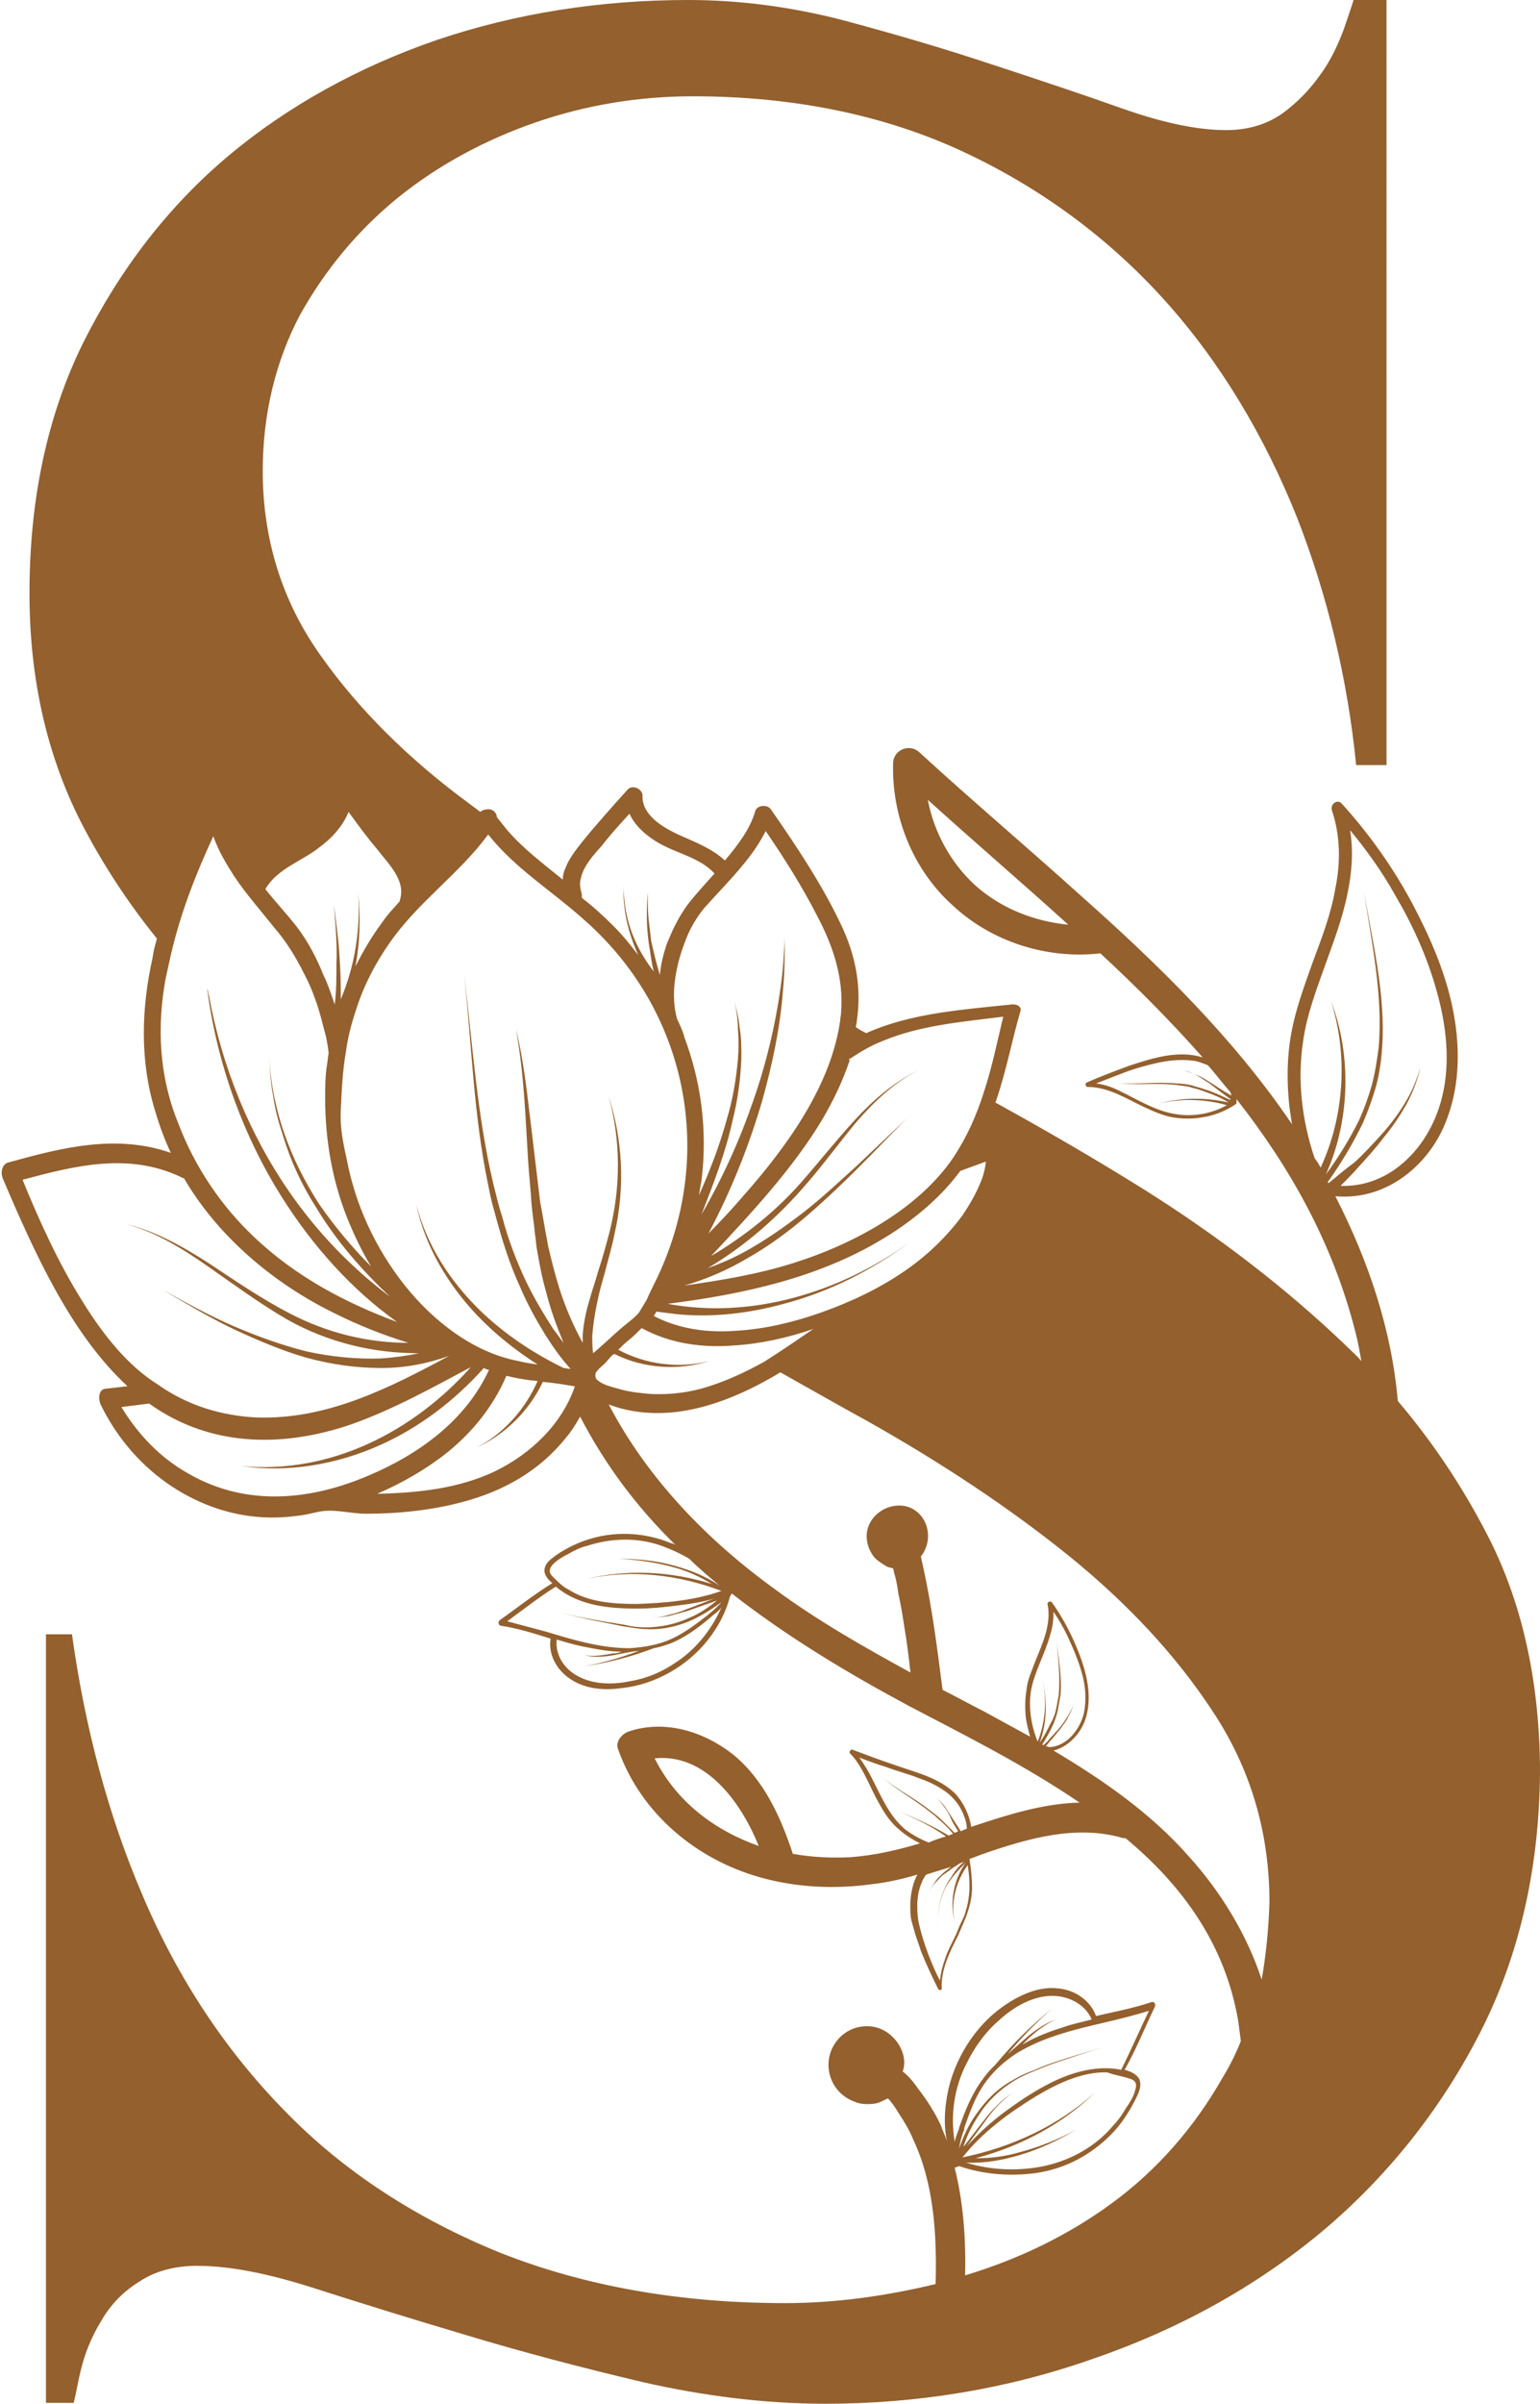 <?xml version="1.0" encoding="UTF-8" standalone="no"?><svg xmlns="http://www.w3.org/2000/svg" xmlns:xlink="http://www.w3.org/1999/xlink" fill="#000000" height="277.1" preserveAspectRatio="xMidYMid meet" version="1" viewBox="-0.1 0.0 177.6 277.1" width="177.6" zoomAndPan="magnify"><g id="change1_1"><path d="M171.3,176.7c-2.8-5.4-6.2-10.5-10.2-15.2c-0.7-8.2-3.4-16.2-7.2-23.6c2.4,0.2,4.7-0.3,6.9-1.6 c2.7-1.6,4.9-4.3,6-7.4c1.5-4,1.5-8.5,0.6-12.8c-0.9-4.3-2.7-8.3-4.6-11.9c-2.3-4.3-5.1-8.2-8.2-11.6c-0.5-0.5-1.3,0.1-1.1,0.8 c1,3,1,6.1,0.4,9c-0.5,3-1.6,5.8-2.6,8.5c-1,2.8-2,5.5-2.5,8.3c-0.5,2.8-0.5,5.6-0.2,8.4c0.1,0.7,0.2,1.4,0.3,2 c-6.7-9.9-15.4-18.4-24.3-26.3c-6.2-5.6-12.6-11-18.7-16.6c-1.1-1-2.9-0.3-3,1.2c-0.2,6.2,2.3,12.4,6.9,16.5 c4.5,4.2,10.9,6.2,17,5.5c4.1,3.8,8.1,7.8,11.8,12c-2.8-0.9-5.9,0.1-8.6,1c-1.6,0.6-3.2,1.2-4.8,1.9c-0.2,0.1-0.1,0.5,0.1,0.5 c2.4,0,4.4,1.3,6.5,2.3c1.1,0.5,2.2,1,3.3,1.2c1.2,0.2,2.4,0.2,3.5,0c1.3-0.2,2.6-0.7,3.8-1.5c0.1-0.1,0.1-0.1,0.1-0.2 c0-0.1,0-0.3,0-0.4c6.2,7.9,11.1,16.6,13.7,26.8c0.3,1.1,0.5,2.3,0.7,3.4c-0.6-0.7-1.3-1.3-1.9-1.9c-6.8-6.5-14.6-12.5-23.2-17.9 c-5.6-3.5-11.3-6.8-17.1-10c0-0.1,0.1-0.2,0.1-0.3c1.2-3.5,1.8-6.9,2.8-10.3c0.1-0.5-0.5-0.8-1.1-0.7c-5.7,0.6-11.6,1-16.7,3.3 c-0.4-0.2-0.8-0.4-1.2-0.7c0-0.2,0.1-0.4,0.1-0.6c0.6-4-0.1-7.7-1.9-11.4c-2.1-4.4-5-8.8-8-13.1c-0.4-0.6-1.6-0.5-1.8,0.2 c-0.6,2.1-2,3.9-3.5,5.7c-1.5-1.4-3.4-2.1-5.4-3c-1.9-0.9-4.2-2.3-4.1-4.5c0-0.7-1.1-1.3-1.7-0.7c-1.8,2-3.6,4-5.3,6.1 c-0.7,0.9-1.5,1.9-1.9,3c-0.2,0.4-0.3,0.9-0.3,1.3c-2.2-1.8-4.5-3.5-6.4-5.7c-0.4-0.5-0.8-1-1.2-1.5c0-0.5-0.5-1-1.1-0.9 c-0.3,0-0.6,0.1-0.8,0.3c-0.4-0.3-0.8-0.6-1.2-0.9c-7.1-5.2-12.9-11-17.2-17.1c-4.5-6.3-6.7-13.5-6.7-21.3c0-6.6,1.5-12.7,4.3-18 c2.9-5.2,6.7-9.8,11.4-13.6c4.6-3.7,10-6.6,15.8-8.6c5.8-2,11.9-3,18.1-3c11.7,0,22.2,2.2,31.2,6.4c9,4.2,16.8,10,23.2,17.1 c6.4,7.1,11.5,15.6,15.3,25.1c3.5,9,5.8,18.5,6.8,28.5h3.5V0H156c-0.3,1-0.7,2.1-1.1,3.3c-0.7,1.9-1.6,3.8-2.8,5.4 c-1.2,1.7-2.6,3.1-4.2,4.3c-1.8,1.3-4,2-6.6,2c-3.2,0-7.2-0.8-12-2.5c-4.5-1.6-9.6-3.3-15.1-5.1C108.8,5.6,103,3.9,97,2.3 C91.2,0.8,85.2,0,79.3,0C69.2,0,59.5,1.5,50.3,4.6C41.3,7.7,33.1,12.2,26.2,18c-6.9,5.8-12.5,13.1-16.7,21.5 C5.3,48,3.3,57.7,3.3,68.4c0,9.8,2,18.6,5.9,26.3c2.4,4.7,5.4,9.3,8.8,13.5c-0.2,0.7-0.4,1.4-0.5,2.2c-1.3,5.8-1.5,11.9,0.3,17.7 c0.5,1.7,1.1,3.3,1.8,4.8c-6.3-2.2-12.6-0.6-18.7,1.1c-0.6,0.1-1,0.9-0.7,1.8c3.7,8.7,7.9,18,14.4,24l-2.6,0.3 c-0.7,0.1-0.8,1.1-0.5,1.8c4,8.2,11.6,12.6,18.6,13c1.5,0.1,3,0,4.4-0.2c0.9-0.1,1.8-0.4,2.6-0.5c1.6-0.2,3.4,0.3,5,0.3 c3.7,0,7.7-0.4,11.3-1.4c4.5-1.2,8.7-3.5,11.8-7.4c0.6-0.7,1.1-1.5,1.6-2.4c2.9,5.6,6.6,10.5,11,14.8c-0.2-0.1-0.3-0.2-0.5-0.2 c-2.9-1.2-6.1-1.4-9-0.6c-1.5,0.4-3,1.1-4.3,2c-0.5,0.4-1.2,0.8-1.3,1.6c-0.1,0.6,0.4,1.2,0.9,1.6c-2.1,1.3-4,2.8-6.1,4.3 c-0.2,0.2-0.1,0.5,0.1,0.6c2,0.3,3.9,0.9,5.8,1.5c-0.3,1.8,0.7,3.6,2.2,4.6c1.7,1.2,3.9,1.4,6,1.1c3.9-0.4,7.6-2.6,9.9-5.5 c1.2-1.5,2.1-3.2,2.6-5.1c0.1-0.1,0.1-0.2,0.2-0.3c6.4,5,13.4,9.2,20.5,13c6.3,3.3,13.3,6.8,19.6,11.1c-4.2,0.1-8.3,1.4-12.5,2.8 c-0.2-1.4-0.9-2.8-1.8-3.8c-1.9-1.9-4.7-2.5-7.2-3.4c-1.5-0.5-3.1-1.1-4.7-1.7c-0.2-0.1-0.4,0.3-0.3,0.4c1.6,1.6,2.3,4,3.5,6 c0.6,1.1,1.3,2.1,2.3,2.9c0.7,0.6,1.5,1.1,2.3,1.5c-2.7,0.8-5.3,1.4-8.1,1.6c-2.2,0.1-4.4,0-6.6-0.4c0,0,0-0.1,0-0.1 c-1.4-4.2-3.3-8.4-6.8-11.3c-3.4-2.7-7.9-4.1-12.1-2.7c-0.8,0.3-1.6,1.2-1.2,2.1c2.6,7.3,8.9,12.6,16.3,14.7c4.2,1.2,8.7,1.4,13,0.8 c1.8-0.2,3.5-0.6,5.2-1.1c-0.7,1.3-0.9,2.9-0.8,4.4c0,0.8,0.3,1.5,0.5,2.3c0.2,0.7,0.5,1.4,0.7,2.1c0.6,1.5,1.3,3,2,4.4 c0.1,0.2,0.5,0.1,0.4-0.1c-0.1-2.2,1-4.3,1.9-6.1c0.2-0.5,0.4-0.9,0.6-1.4c0.2-0.5,0.4-0.9,0.5-1.3c0.3-0.9,0.5-1.8,0.5-2.8 c0-1-0.1-2.1-0.3-3.3c0.6-0.2,1.3-0.5,1.9-0.7c5-1.7,10.3-3.2,15.5-1.8c0.2,0.1,0.4,0.1,0.6,0.1c6.5,5.4,11.5,12.2,13,21.1 c0.1,0.8,0.2,1.5,0.3,2.3c-0.6,1.5-1.3,2.9-2.1,4.2c-3.3,5.8-7.6,10.7-12.8,14.5c-4.9,3.6-10.6,6.4-16.9,8.3 c0.1-4.2-0.2-8.4-1.2-12.4c0.2-0.1,0.3-0.1,0.5-0.2c2.9,1,6,1.2,8.9,0.8c3.4-0.5,6.3-2.1,8.6-4.4c1.2-1.2,2.1-2.6,2.9-4.2 c0.3-0.6,0.7-1.4,0.4-2.2c-0.3-0.6-1-0.9-1.7-1.1c1.3-2.3,2.3-4.8,3.5-7.3c0.1-0.3-0.1-0.6-0.4-0.5c-2.1,0.7-4.2,1.1-6.4,1.6 c-0.7-1.9-2.6-3.1-4.6-3.2c-2.2-0.2-4.5,0.9-6.4,2.3c-3.5,2.6-5.8,6.8-6.3,10.9c-0.2,1.5-0.2,3,0.1,4.4c-0.2-0.6-0.5-1.2-0.7-1.8 c-0.7-1.5-1.6-2.9-2.6-4.2c-0.5-0.7-1.1-1.5-1.8-2c0.8-2.2-1.2-5-3.7-5.2c-3.1-0.3-5.5,2.6-4.7,5.6c0.4,1.5,1.5,2.6,2.9,3.1 c0.7,0.3,1.5,0.3,2.3,0.2c0.6-0.1,1-0.4,1.5-0.6c0.5,0.5,1,1.3,1.3,1.8c0.6,0.9,1.2,1.9,1.6,2.9c0.9,1.9,1.5,3.9,1.9,5.9 c0.7,3.6,0.8,7.2,0.7,10.8c-5.8,1.4-11.6,2.2-17.4,2.2c-12.2,0-23.2-2-32.8-5.8c-9.6-3.9-18-9.3-24.8-16.3 c-6.8-6.9-12.4-15.3-16.5-25c-3.9-9.1-6.6-19.2-8.1-30h-3v88.6h3.2c0.3-1.2,0.5-2.5,0.8-3.7c0.5-2.1,1.3-4,2.4-5.8 c1.1-1.9,2.6-3.4,4.4-4.5c1.8-1.2,4.1-1.8,6.6-1.8c3.6,0,8,0.8,13.6,2.6c5.3,1.7,11.1,3.5,17.5,5.4c6.3,1.9,13.1,3.7,20.3,5.4 c7,1.6,14.1,2.5,21.1,2.5c10.6,0,21-1.7,30.9-5.2c9.9-3.4,18.7-8.3,26.3-14.6c7.5-6.3,13.7-14,18.3-23c4.6-9,6.9-19.3,6.9-30.6 C177.4,193.6,175.4,184.5,171.3,176.7z M112.3,102c-2.8-2.6-4.7-6.1-5.4-9.8c5.3,4.8,10.8,9.5,16.2,14.4 C119.1,106.2,115.3,104.7,112.3,102z M135.8,125.1c0.6,0.1,1.1,0.1,1.6,0.3c0.5,0.1,1.1,0.3,1.6,0.5c0.9,0.3,1.8,0.7,2.6,1.2 c-2.6-0.6-5.4-0.6-8,0.1c2.6-0.6,5.3-0.5,7.8,0.2c-1.8,1-4,1.4-6.1,1c-2.3-0.4-4.3-1.7-6.4-2.7c-0.8-0.4-1.7-0.7-2.6-0.8 c1-0.4,2.1-0.8,3.1-1.2c1.3-0.5,2.7-0.9,4.1-1.2c1.4-0.3,2.8-0.4,4.2-0.2c0.5,0.1,1,0.3,1.5,0.5c0.9,1,1.7,2.1,2.6,3.1 c0,0.1,0.1,0.2,0.1,0.4l-1-0.6c-0.5-0.3-0.9-0.6-1.4-0.9c-0.5-0.3-0.9-0.6-1.4-0.8c-0.5-0.2-1-0.4-1.6-0.6c0.5,0.1,1.1,0.4,1.5,0.6 c0.5,0.3,0.9,0.6,1.4,0.9c0.4,0.3,0.9,0.7,1.3,1l1.1,0.8c0,0,0,0.1,0,0.1c-0.9-0.4-1.9-0.9-2.9-1.2c-0.5-0.2-1.1-0.3-1.6-0.5 c-0.6-0.1-1.1-0.2-1.7-0.2c-2.2-0.2-4.5,0.1-6.7,0C131.4,125.1,133.6,124.8,135.8,125.1z M153.1,136.4 C153.1,136.4,153.1,136.4,153.1,136.4c0-0.1-0.1-0.1-0.1-0.1c1.5-2.1,2.9-4.4,4.1-6.9c0.6-1.4,1.1-2.8,1.5-4.2 c0.4-1.5,0.6-3,0.7-4.5c0.4-6.1-1.1-12-2.1-17.9c0.9,5.9,2.2,11.9,1.7,17.9c-0.2,1.5-0.4,2.9-0.8,4.4c-0.4,1.4-0.9,2.8-1.5,4.1 c-1.1,2.2-2.4,4.3-3.8,6.2c2.8-6.2,3-13.7,0.6-20c2,6.3,1.5,13.4-1.2,19.2c-0.2-0.4-0.4-0.7-0.7-1.1c-1.5-4.5-2-9.1-1.3-13.6 c0.4-2.8,1.4-5.5,2.4-8.3c1-2.8,2.1-5.6,2.7-8.6c0.5-2.4,0.7-4.8,0.3-7.3c1.9,2.3,3.7,4.8,5.2,7.5c2,3.4,3.7,7.1,4.8,11.1 c1.1,3.9,1.6,8.2,0.6,12.2c-0.8,3.2-2.5,6-4.9,7.9c-2,1.6-4.4,2.4-6.8,2.3c0.7-0.7,1.4-1.4,2.1-2.2c1-1.1,2-2.2,2.9-3.4 c1-1.2,1.8-2.4,2.6-3.8c0.7-1.3,1.3-2.8,1.6-4.3c-0.4,1.5-1,2.9-1.8,4.2c-0.8,1.3-1.7,2.5-2.7,3.6c-1,1.1-2,2.2-3.1,3.2 C155,134.8,154.1,135.6,153.1,136.4C153.2,136.4,153.2,136.4,153.1,136.4z M75.4,202.7c5.8-0.6,9.9,4.9,12,10.1 C82.3,211,77.9,207.7,75.4,202.7z M104.3,210.9c-1.9-1.6-2.8-3.9-3.9-6c-0.4-0.8-0.9-1.6-1.4-2.3c1,0.4,2.1,0.8,3.1,1.1 c1.3,0.5,2.6,0.8,3.8,1.3c1.2,0.4,2.4,1,3.4,1.8c0.8,0.7,1.4,1.5,1.8,2.6c0.2,0.5,0.3,1,0.3,1.4c-0.2,0.1-0.5,0.2-0.7,0.3 c-0.3-0.5-0.6-0.9-0.9-1.4c-0.3-0.5-0.6-0.9-0.9-1.4c-0.3-0.4-0.7-0.8-1.1-1.2c0.4,0.4,0.7,0.8,1,1.2c0.3,0.4,0.6,0.9,0.8,1.4 c0.2,0.5,0.5,0.9,0.8,1.4c-0.1,0.1-0.3,0.1-0.4,0.2c-0.4-0.4-0.7-0.7-1-1c-0.4-0.4-0.8-0.8-1.2-1.1c-0.4-0.3-0.9-0.7-1.3-1 c-1.8-1.3-3.8-2.3-5.4-3.8c1.6,1.5,3.5,2.6,5.3,3.9c0.4,0.3,0.9,0.7,1.3,1c0.4,0.4,0.8,0.7,1.2,1.1c0.3,0.3,0.6,0.6,0.9,1 c-0.2,0.1-0.3,0.1-0.5,0.2c-1.8-1.1-3.8-2-5.8-2.8c1.9,0.8,3.8,1.7,5.5,2.9c-0.7,0.2-1.3,0.4-2,0.7C106,212,105.1,211.5,104.3,210.9 z M111.3,220.2c-0.1,0.5-0.3,0.9-0.5,1.3c-0.2,0.4-0.4,0.9-0.6,1.4c-0.4,0.9-1,1.9-1.3,2.9c-0.3,0.8-0.5,1.6-0.6,2.5 c-0.5-0.9-0.9-1.9-1.3-2.9c-0.5-1.3-0.9-2.6-1.2-4c-0.2-1.5-0.2-3,0.4-4.4c0.1-0.3,0.3-0.6,0.5-0.9c1-0.3,1.9-0.6,2.9-0.9 c-0.3,0.2-0.5,0.4-0.8,0.6c-0.4,0.4-0.8,0.7-1.1,1.2c-0.3,0.4-0.6,0.9-0.8,1.4c0.2-0.5,0.5-1,0.9-1.4c0.4-0.4,0.7-0.8,1.2-1.1 c0.4-0.3,0.8-0.6,1.3-0.9c0,0,0.1,0,0.1-0.1c0.2-0.1,0.5-0.2,0.7-0.3c-0.6,0.5-1.1,1.1-1.5,1.8c-0.3,0.4-0.6,0.9-0.8,1.4 c-0.2,0.5-0.4,1-0.5,1.5c-0.2,1-0.3,2.1-0.2,3.2c0.1,1.1,0.1,2.1,0.1,3.2c0-1.1,0-2.1-0.1-3.2c-0.1-1.1,0-2.1,0.2-3.1 c0.1-0.5,0.3-1,0.5-1.5c0.2-0.5,0.5-0.9,0.8-1.3c0.5-0.7,1.1-1.3,1.7-1.9c-1.4,1.9-1.9,4.5-1.3,6.8c-0.5-2.3,0.2-4.7,1.5-6.5 C111.8,216.9,111.8,218.6,111.3,220.2z M129.8,239.5c0.3,0.1,0.8,0.2,1,0.5c0.2,0.3,0.1,0.7,0,1c-0.2,0.8-0.7,1.5-1.1,2.1 c-0.4,0.7-0.9,1.4-1.4,1.9c-2,2.4-4.8,4-8,4.7c-2.9,0.6-6.1,0.5-9-0.4c0,0,0,0,0,0c2.2,0.1,4.3-0.3,6.3-0.9c2.3-0.7,4.4-1.7,6.4-2.9 c-2,1.1-4.2,2-6.5,2.6c-1.7,0.5-3.4,0.7-5.1,0.7c5.3-1.4,10.1-4,13.8-7.6c-4.2,3.8-9.5,6.3-15.3,7.5c2.3-2.9,5.3-5.1,8.4-7 c2.5-1.5,5.4-2.9,8.3-2.8C128.4,239.2,129.1,239.3,129.8,239.5z M127.5,233.1c1.7-0.4,3.3-0.8,4.9-1.3c-1.1,2.3-2.1,4.6-3.2,6.8 c-3-0.6-6.1,0.4-8.7,1.8c-1.7,0.9-3.3,2-4.8,3.1c-1.6,1.2-3,2.5-4.3,3.9c0.7-1,1.5-2,2.2-3c0.5-0.7,1-1.3,1.6-1.9 c0.6-0.6,1.2-1.1,1.9-1.5c-0.7,0.4-1.4,0.9-2,1.5c-0.6,0.6-1.2,1.2-1.7,1.9c-0.8,1-1.6,2.1-2.4,3.1c0.4-1.3,1-2.5,1.8-3.7 c1-1.6,2.4-2.9,4-3.9c0.8-0.5,1.7-0.9,2.5-1.2c0.9-0.4,1.7-0.7,2.6-1c1.8-0.6,3.5-1.2,5.3-1.7c-1.8,0.5-3.5,1-5.3,1.6 c-0.9,0.3-1.8,0.6-2.6,1c-0.9,0.3-1.8,0.7-2.6,1.2c-1.7,0.9-3.1,2.3-4.2,3.9c-0.9,1.2-1.5,2.6-2,4c0.1-0.7,0.3-1.5,0.6-2.2 c0-0.1,0-0.1,0-0.2c0.6-1.7,1.2-3.4,2.2-4.9c1-1.5,2.4-2.8,4-3.8C120.5,234.7,124.1,233.9,127.5,233.1z M111.4,237.8 c0.9-1.8,2.1-3.5,3.6-4.8c1.6-1.5,3.6-2.7,5.7-2.9c2.1-0.2,4.3,0.8,5.1,2.7c-1.1,0.3-2.2,0.5-3.3,0.9c-1.6,0.5-3.2,1.1-4.7,2 c0.3-0.3,0.5-0.5,0.8-0.8c0.9-0.8,1.9-1.6,3.1-2.1c-1.2,0.4-2.2,1.1-3.2,1.9c-0.8,0.7-1.6,1.4-2.4,2.1c1.6-1.9,3.3-3.7,5.2-5.3 c-2.4,1.9-4.6,4.1-6.6,6.5c-0.5,0.5-1,1-1.4,1.6c-1.3,1.7-2.1,3.7-2.8,5.7c0,0,0,0.1,0,0.1c-0.2,0.5-0.4,1-0.5,1.5 C109.5,243.9,109.9,240.7,111.4,237.8z M98,122c1.2-0.8,2.4-1.5,3.7-2h0c4.3-1.8,9.1-2.2,13.9-2.8c-0.7,2.9-1.3,5.9-2.3,8.9 c-0.8,2.5-1.9,5-3.5,7.4c-3.9,5.7-11.1,9.8-18.4,12.1c-4.1,1.3-8.4,2-12.6,2.6c2.5-0.7,5-1.8,7.2-3.1c2.5-1.4,4.8-3.1,6.9-4.9 c2.1-1.8,4.1-3.7,6-5.6c1.9-1.9,3.7-3.8,5.6-5.7c-1.9,1.8-3.9,3.7-5.8,5.5c-2,1.8-4,3.7-6.2,5.4c-2.2,1.7-4.5,3.3-6.9,4.6 c-1.3,0.7-2.7,1.3-4.1,1.8c4.4-2.6,8.2-6,11.3-9.6c2.1-2.4,3.9-4.9,5.9-7.3c2-2.3,4.3-4.5,7.2-6c-3,1.5-5.4,3.6-7.5,5.9 c-2.1,2.3-4,4.7-6.1,7.1c-2.9,3.3-6.5,6.2-10.4,8.5c4.8-5.1,9.5-10.2,12.8-15.7c1.3-2.2,2.4-4.5,3.2-6.9 C97.7,122.1,97.8,122.1,98,122z M76.9,150.3c8.7-1.1,17.5-3,25-7.6c3.3-2,6.4-4.6,8.5-7.4c0.1-0.1,0.2-0.2,0.2-0.3l3-1.1 c-0.1,0.9-0.3,1.7-0.7,2.6c-0.5,1.2-1.2,2.4-2,3.6c-1.7,2.3-3.9,4.5-6.5,6.3c-3,2.1-6.4,3.7-9.8,4.9c-3.1,1.1-6.4,1.9-9.7,2.1 c-1.2,0.1-2.4,0.1-3.6,0c-2.1-0.2-4.1-0.7-6-1.7c0.1-0.2,0.2-0.3,0.3-0.5c0.8,0.1,1.6,0.2,2.4,0.3l0,0c4.1,0.4,8.3-0.1,12.3-1.2 c5.3-1.4,10.2-3.9,14.5-7.1C96.8,149,86.5,152.1,76.9,150.3z M85.5,99.8c1.1-1.3,2-2.6,2.7-4c2.2,3.2,4.2,6.4,5.9,9.7 c1.9,3.6,3.1,7.2,2.8,11.2c0,0.3-0.1,0.6-0.1,0.9c-1,7.2-5.7,14.1-11.3,20.4c-1.2,1.4-2.5,2.8-3.9,4.2c2.7-5.1,4.7-10.2,6.2-15.3 c1.2-4.3,2.1-8.6,2.4-12.8c0.2-2,0.2-4,0.2-5.9c-0.1,1.9-0.2,3.8-0.5,5.8c-0.6,4.2-1.6,8.5-3.1,12.8c-1.5,4.4-3.5,8.9-6,13.2 c1.4-3.6,2.8-7.2,3.6-10.9c0.6-2.4,0.9-4.7,1-7.1c0-1.2,0-2.4-0.2-3.5c-0.1-1.2-0.4-2.3-0.7-3.4c0.3,1.1,0.5,2.3,0.5,3.5 c0.1,1.2,0.1,2.3,0,3.5c-0.2,2.3-0.6,4.7-1.3,7c-0.8,2.9-1.9,5.8-3.2,8.7c0.1-0.6,0.2-1.2,0.3-1.7c0.7-5.7,0-11.3-2-16.6 c0-0.1,0-0.2-0.1-0.3c0,0,0-0.1,0-0.1c-0.2-0.5-0.4-1-0.7-1.6c-0.8-2.7-0.2-5.9,0.7-8.4c0.1-0.3,0.2-0.5,0.3-0.8 c0.5-1.3,1.2-2.5,2.1-3.6C82.6,103,84.2,101.4,85.5,99.8z M66.9,101.2c0.3-1.4,1.5-2.7,2.4-3.7c1-1.3,2.1-2.5,3.2-3.7 c0.6,1.4,2,2.6,3.4,3.4c2.1,1.2,4.8,1.7,6.4,3.5c-0.9,1-1.9,2.1-2.8,3.2c-0.8,1-1.5,2.2-2.1,3.5c-0.2,0.5-0.4,0.9-0.6,1.4 c-0.4,1.2-0.7,2.4-0.8,3.6c-0.4-1.3-0.7-2.6-1-3.9c-0.1-0.8-0.2-1.7-0.3-2.5c-0.1-1-0.1-2.1-0.1-3.1c-0.1,1-0.1,2-0.1,3 c0,0.9,0.1,1.8,0.2,2.7c0.2,1.1,0.3,2.3,0.6,3.4c-1.7-2.2-2.9-4.7-3.3-7.5c-0.1-0.8-0.2-1.6-0.2-2.4c0,0.8,0,1.6,0.1,2.3 c0.2,2,0.8,3.9,1.6,5.7c-0.9-1.2-1.8-2.3-2.9-3.4c-1.1-1.1-2.3-2.2-3.6-3.2c0-0.1,0-0.3,0-0.4C66.8,102.4,66.7,101.8,66.9,101.2z M30.5,102.5c1.4-2.4,4.2-3.2,6.2-4.8c1.4-1,2.7-2.4,3.4-4.1c1.1,1.5,2.1,2.9,3.3,4.3c1.2,1.6,3.4,3.6,2.6,5.9c0,0,0,0.1,0,0.1 c-0.7,0.8-1.4,1.5-2,2.4c-1.2,1.6-2.2,3.3-3.1,5.1c0.5-2.8,0.6-5.6,0.3-8.4c0.3,4.2-0.4,8.4-2,12.2c0-1.4,0-2.7-0.1-4.1 c-0.1-2.3-0.4-4.6-0.7-6.8c0.2,2.3,0.4,4.6,0.3,6.8c0,1.6,0,3.1-0.2,4.7c-0.4-1.2-0.8-2.4-1.3-3.4c-0.8-2-1.8-3.9-3.1-5.6 C33,105.4,31.7,104,30.5,102.5C30.5,102.5,30.5,102.5,30.5,102.5z M19,112.8c0.2-0.9,0.4-1.8,0.6-2.7c1.1-4.8,2.9-9.4,4.9-13.7 c0.6,1.7,1.5,3.2,2.4,4.6c1.4,2.1,3.1,4,4.6,5.9c1.4,1.6,2.5,3.4,3.5,5.4c1,1.9,1.7,4,2.2,6.1c0.3,1,0.5,2,0.6,3 c-0.1,0.5-0.1,0.9-0.2,1.4c-0.2,1.3-0.2,2.6-0.2,3.9c0,4.6,0.8,9.3,2.5,13.6c0.8,2,1.7,3.9,2.8,5.7c-2.2-2.2-4.2-4.6-6-7.2 c-1.6-2.5-3-5.2-4-8.1c-0.5-1.4-0.9-2.9-1.2-4.4c-0.3-1.5-0.5-3-0.5-4.6c0,1.5,0.1,3.1,0.4,4.6c0.2,1.5,0.6,3,1.1,4.5 c0.9,3,2.2,5.8,3.8,8.3c2.4,4,5.4,7.4,8.6,10.4c0,0,0,0,0,0c-4.4-3.3-8.4-7.4-11.7-12.2c-4.5-6.5-7.7-14.3-9.2-22.5 c-0.1-0.3-0.1-0.6-0.2-0.8c0,0.3,0.1,0.5,0.1,0.8c1.2,8.3,4.2,16.4,8.5,23.2c3.6,5.7,8.1,10.7,13.3,14.4c-5.9-2.2-11.7-5.2-16.6-9.9 c-3.6-3.4-6.7-7.9-8.6-12.9C18.2,124,18,118.3,19,112.8z M42.6,145.8C42.6,145.8,42.6,145.8,42.6,145.8 C42.6,145.8,42.6,145.8,42.6,145.8C42.6,145.8,42.6,145.8,42.6,145.8C42.6,145.8,42.6,145.8,42.6,145.8z M9.4,150 c-2.7-4.3-4.9-9.1-6.9-14c6-1.6,12.2-3.2,18.3-0.3c0.1,0.1,0.2,0.1,0.3,0.1c0,0,0,0,0,0c1.4,2.4,3.1,4.6,4.9,6.5 c3.7,3.9,8,6.9,12.5,9.1c2.8,1.4,5.6,2.5,8.5,3.4c-4.6,0-9.3-1.1-13.7-3.4c-3.1-1.6-6.2-3.7-9.2-5.7c-3.1-2-6.3-3.8-9.7-4.6 c3.4,0.9,6.5,2.8,9.5,4.9c3,2.1,6,4.3,9.1,6.1c4.8,2.7,10,3.9,15.2,3.9c-1.4,0.3-2.9,0.5-4.4,0.6c-2.8,0.1-5.7-0.2-8.5-0.8 c-2.8-0.7-5.6-1.7-8.4-2.9c-2.8-1.2-5.5-2.7-8.2-4.2c2.7,1.6,5.4,3.2,8.1,4.5c2.8,1.3,5.6,2.5,8.4,3.3c2.9,0.8,5.8,1.2,8.7,1.2 c2.7,0,5.3-0.5,7.8-1.4c-6.9,3.7-14.1,7.4-22.3,7.1c-3.8-0.2-7.8-1.3-11.3-3.8C14.7,157.5,11.8,153.9,9.4,150z M21.5,169.8 c-3-1.7-5.6-4.3-7.6-7.6l3.2-0.4c7.4,5.3,16,4.9,23.3,2.4c4.8-1.7,9.3-4.2,13.8-6.6C47.6,165,38,170,27.7,169 c5.5,0.8,11.1-0.2,16-2.4c4.5-2,8.6-5.1,12-8.9c0,0,0,0,0,0c0.2,0.1,0.4,0.2,0.6,0.2c-2.7,5.9-8.2,9.8-13.9,12.2 C36.1,172.8,28.5,173.9,21.5,169.8z M57,169.6c-4.2,2-8.9,2.5-13.6,2.6c2.8-1.2,5.6-2.8,8-4.7c3-2.4,5.4-5.4,6.9-8.9c0,0,0,0,0,0 c1.2,0.3,2.4,0.5,3.6,0.6c-1.4,3.2-3.9,6.1-7.1,7.7c3.3-1.5,6.1-4.2,7.7-7.6c0,0,0,0,0,0c1.2,0.1,2.4,0.3,3.6,0.5c0,0,0,0,0,0 c0,0,0.1,0,0.1,0c0,0,0,0,0,0C64.7,164.2,61.1,167.6,57,169.6z M68.2,154c0.1-1.3,0.3-2.6,0.6-4c0.2-1,0.5-2.1,0.8-3.1 c0.4-1.6,0.9-3.2,1.2-4.8c1.2-5.3,0.9-10.7-0.7-15.7c1.4,5.1,1.4,10.4,0.1,15.6c-0.4,1.5-0.8,3-1.3,4.5c-0.3,1.1-0.7,2.2-1,3.3 c-0.4,1.3-0.7,2.7-0.8,4.1c0,0.3,0,0.6,0,0.9c-1.1-2-2-4.1-2.7-6.3c-0.5-1.6-0.9-3.2-1.3-4.9c0-0.2-0.1-0.4-0.1-0.6 c-0.3-1.5-0.5-2.9-0.8-4.4c-0.2-1.7-0.4-3.3-0.6-5c-0.2-1.7-0.4-3.4-0.6-5c-0.4-3.4-0.8-6.7-1.6-10c0.6,3.3,0.9,6.7,1.1,10 c0.1,1.7,0.2,3.4,0.3,5.1c0.1,1.7,0.3,3.4,0.4,5.1c0.1,1.2,0.3,2.3,0.4,3.5c0.1,0.5,0.1,1,0.2,1.6c0.3,1.7,0.6,3.4,1.1,5.1 c0.5,2,1.2,3.9,2,5.8c-0.4-0.5-0.8-1.1-1.2-1.6c-1.1-1.7-2.1-3.4-3-5.2c-1.2-2.5-2.2-5.1-2.9-7.8c-0.4-1.2-0.7-2.5-1-3.7 c-1.9-8-2.4-16.2-3.4-24.4c0.9,8.1,1.1,16.4,2.8,24.5c0.2,1,0.4,2,0.7,3c0.8,3,1.7,6,3,8.8c0.8,1.9,1.8,3.7,2.9,5.5 c0.9,1.4,1.8,2.7,2.9,3.9c-0.3,0-0.6-0.1-0.8-0.1c-3.5-1.7-6.8-3.9-9.6-6.6c-3.4-3.3-6.2-7.5-7.4-12.3c1,4.9,3.7,9.3,7,12.8 c2.1,2.2,4.5,4.1,7,5.7c-0.7-0.1-1.4-0.2-2.2-0.4c-2.6-0.5-5-1.6-7.3-3.2c-4.3-3-7.8-7.5-10.1-12.5c-1.1-2.4-1.9-4.9-2.4-7.5 c-0.4-1.8-0.8-3.7-0.7-5.6c0.1-2.3,0.2-4.6,0.6-6.9c0.2-1.5,0.6-3.1,1.1-4.6c0.9-2.9,2.3-5.6,4-8c3.3-4.7,8-7.9,11.3-12.4 c3.1,3.9,7.2,6.4,10.8,9.6c12.3,10.6,15.6,27.6,8.4,42.1c-0.3,0.6-0.6,1.2-0.9,1.9c-0.3,0.5-0.6,1-0.9,1.5c-0.5,0.6-1.2,1.1-1.8,1.6 c-1.2,1-2.3,2.1-3.5,3.1C68.2,155.2,68.2,154.6,68.2,154z M68.6,158.3c0-0.1,0.1-0.2,0.2-0.3c0.3-0.4,0.8-0.7,1.1-1.1 c0.1-0.1,0.7-0.9,0.9-0.8c3.4,1.7,7.4,1.9,10.9,0.8c-3.5,0.9-7.3,0.4-10.5-1.3c0.4-0.4,0.8-0.8,1.2-1.1c0.5-0.4,1-0.9,1.5-1.4 c3.3,1.8,7,2.3,10.7,2c3.1-0.2,6.2-0.9,9.1-1.9c-1.9,1.3-3.8,2.6-5.7,3.8c-2,1.1-4.1,2.1-6.3,2.8c-2.1,0.7-4.4,1-6.7,0.9 c-1.1-0.1-2.3-0.2-3.4-0.5c-1-0.3-2.2-0.5-2.9-1.2C68.6,158.9,68.5,158.6,68.6,158.3z M62.9,188.1c-1.5-0.4-3-0.8-4.5-1.2 c1.9-1.4,3.7-2.8,5.6-4c2.1,1.8,5,2.4,7.8,2.5c1.7,0.1,3.5,0,5.2-0.2c1.7-0.2,3.5-0.4,5.2-0.9c-1,0.4-2,0.8-3.1,1.2 c-0.7,0.3-1.4,0.5-2.2,0.7c-0.7,0.2-1.5,0.3-2.2,0.3c0.8,0,1.5-0.1,2.3-0.2c0.7-0.2,1.5-0.4,2.2-0.6c1.1-0.4,2.3-0.8,3.4-1.2 c-1,0.8-2,1.5-3.2,2c-1.5,0.7-3.3,1.1-5,1.1c-0.9,0-1.7-0.1-2.5-0.3l-2.5-0.4c-1.7-0.3-3.3-0.6-4.9-1c1.6,0.4,3.3,0.8,4.9,1.1 l2.5,0.5c0.8,0.1,1.7,0.3,2.6,0.3c1.7,0.1,3.5-0.3,5.1-1c1.3-0.6,2.4-1.3,3.5-2.1c-0.4,0.5-1,1-1.5,1.4c0,0-0.1,0.1-0.1,0.1 c-1.3,1-2.6,2-4.1,2.7c-1.5,0.7-3.2,1-4.9,1.1C69.1,190,65.9,189,62.9,188.1z M77.6,191.8c-1.5,1-3.2,1.7-5,2 c-1.9,0.4-4,0.4-5.7-0.4c-1.8-0.8-3-2.5-2.8-4.4c1,0.3,2,0.6,3,0.8c1.5,0.3,3,0.6,4.5,0.6c-0.3,0.1-0.6,0.2-1,0.2 c-1.1,0.2-2.2,0.4-3.3,0.2c1.1,0.3,2.2,0.2,3.4,0c1-0.2,1.9-0.4,2.9-0.5c-2.1,0.8-4.2,1.4-6.4,1.8c2.7-0.4,5.5-1.1,8.1-2.1 c0.6-0.1,1.2-0.3,1.8-0.5c1.8-0.7,3.4-1.9,4.8-3.1c0,0,0.1-0.1,0.1-0.1c0.4-0.3,0.8-0.6,1.1-1C81.9,188,80,190.3,77.6,191.8z M73.3,184.9c-2.7,0-5.6-0.2-7.9-1.7c-0.6-0.3-1.1-0.8-1.5-1.2c-0.2-0.2-0.6-0.5-0.6-0.9c0-0.3,0.2-0.6,0.4-0.8 c0.5-0.5,1.2-0.9,1.8-1.2c0.7-0.4,1.3-0.7,2.1-0.9c2.8-0.9,5.8-1,8.6,0c1.1,0.4,2.2,0.9,3.2,1.5c1.1,1.1,2.3,2.1,3.5,3.1 c-1.6-1.1-3.4-1.8-5.2-2.3c-2.1-0.6-4.3-0.8-6.4-0.8c2.1,0.1,4.3,0.4,6.4,1c1.5,0.4,3,1.1,4.3,1.9c-4.8-1.5-9.8-1.7-14.4-0.6 c5.1-1.1,10.5-0.5,15.5,1.4C80,184.5,76.6,184.8,73.3,184.9z M120.5,201.3c0.2-0.2,0.4-0.5,0.6-0.7c0.4-0.4,0.7-0.9,1.1-1.3 c0.3-0.5,0.7-0.9,0.9-1.4c0.3-0.5,0.5-1,0.6-1.6c-0.1,0.6-0.4,1.1-0.7,1.6c-0.3,0.5-0.6,0.9-1,1.4c-0.4,0.4-0.7,0.8-1.1,1.2 c-0.2,0.3-0.5,0.5-0.7,0.7c0,0-0.1-0.1-0.1-0.1c0.5-0.8,0.9-1.5,1.3-2.4c0.2-0.5,0.4-1.1,0.5-1.6c0.1-0.6,0.2-1.1,0.3-1.7 c0.2-2.3-0.3-4.5-0.5-6.8c0.2,2.3,0.5,4.5,0.3,6.8c-0.1,0.6-0.2,1.1-0.3,1.6c-0.1,0.5-0.3,1.1-0.6,1.6c-0.4,0.8-0.8,1.6-1.3,2.3 c0,0,0,0,0,0c0.9-2.4,0.9-5.2,0.2-7.6c0.7,2.4,0.5,5.1-0.4,7.4c0,0-0.1,0-0.1-0.1c-0.7-1.8-1-3.8-0.7-5.7c0.4-2.2,1.6-4.2,2.2-6.4 c0.3-0.9,0.4-1.8,0.4-2.7c0.6,0.9,1.2,1.9,1.7,3c0.6,1.3,1.2,2.7,1.6,4.2c0.4,1.4,0.5,3,0.2,4.5c-0.3,1.2-0.9,2.2-1.8,3 c-0.6,0.5-1.4,0.9-2.2,0.9C120.6,201.3,120.6,201.3,120.5,201.3z M145.4,228.2C145.4,228.2,145.4,228.2,145.4,228.2 C145.4,228.3,145.4,228.3,145.4,228.2c-1.7-5.2-4.7-10.1-8.4-14.2c-4.4-5-9.9-8.8-15.6-12.2c1.6-0.4,3-1.8,3.6-3.4 c1.1-3,0-6.4-1.2-9.1c-0.7-1.6-1.6-3.2-2.6-4.6c-0.2-0.2-0.5,0-0.5,0.2c0.5,2.3-0.6,4.6-1.4,6.6c-0.4,1.1-0.9,2.1-1,3.2 c-0.2,1.1-0.2,2.2-0.1,3.3c0.1,0.7,0.3,1.5,0.5,2.2c-1.8-1-3.5-1.9-5.3-2.9c-1.6-0.8-3.2-1.7-4.8-2.5c-0.6-4.7-1.2-9.4-2.2-14 c-0.1-0.4-0.2-0.9-0.3-1.4c0.2-0.2,0.3-0.4,0.4-0.6c1-1.9,0.2-4.4-1.9-5.1c-2-0.6-4.3,0.7-4.7,2.8c-0.2,1.1,0.2,2.3,0.9,3.1 c0.4,0.4,0.9,0.7,1.4,1c0.2,0.1,0.4,0.1,0.7,0.2c0.1,0.3,0.1,0.6,0.2,0.8c0.2,0.7,0.3,1.4,0.4,2.1c0.3,1.3,0.5,2.6,0.7,3.9 c0.3,1.7,0.5,3.5,0.7,5.2c-5.3-2.9-10.6-5.9-15.5-9.5c-7.9-5.7-14.8-12.8-19.3-21.4c2.6,1,5.5,1.2,8.3,0.8c4.1-0.6,8-2.4,11.5-4.5 c3.4,1.9,6.7,3.8,10,5.6c8.7,4.9,16.5,10.1,23.2,15.5c6.8,5.5,12.4,11.5,16.6,17.9c4.4,6.6,6.6,14,6.6,22.1 C146.2,222.4,145.9,225.4,145.4,228.2z" fill="#93602e"/></g></svg>